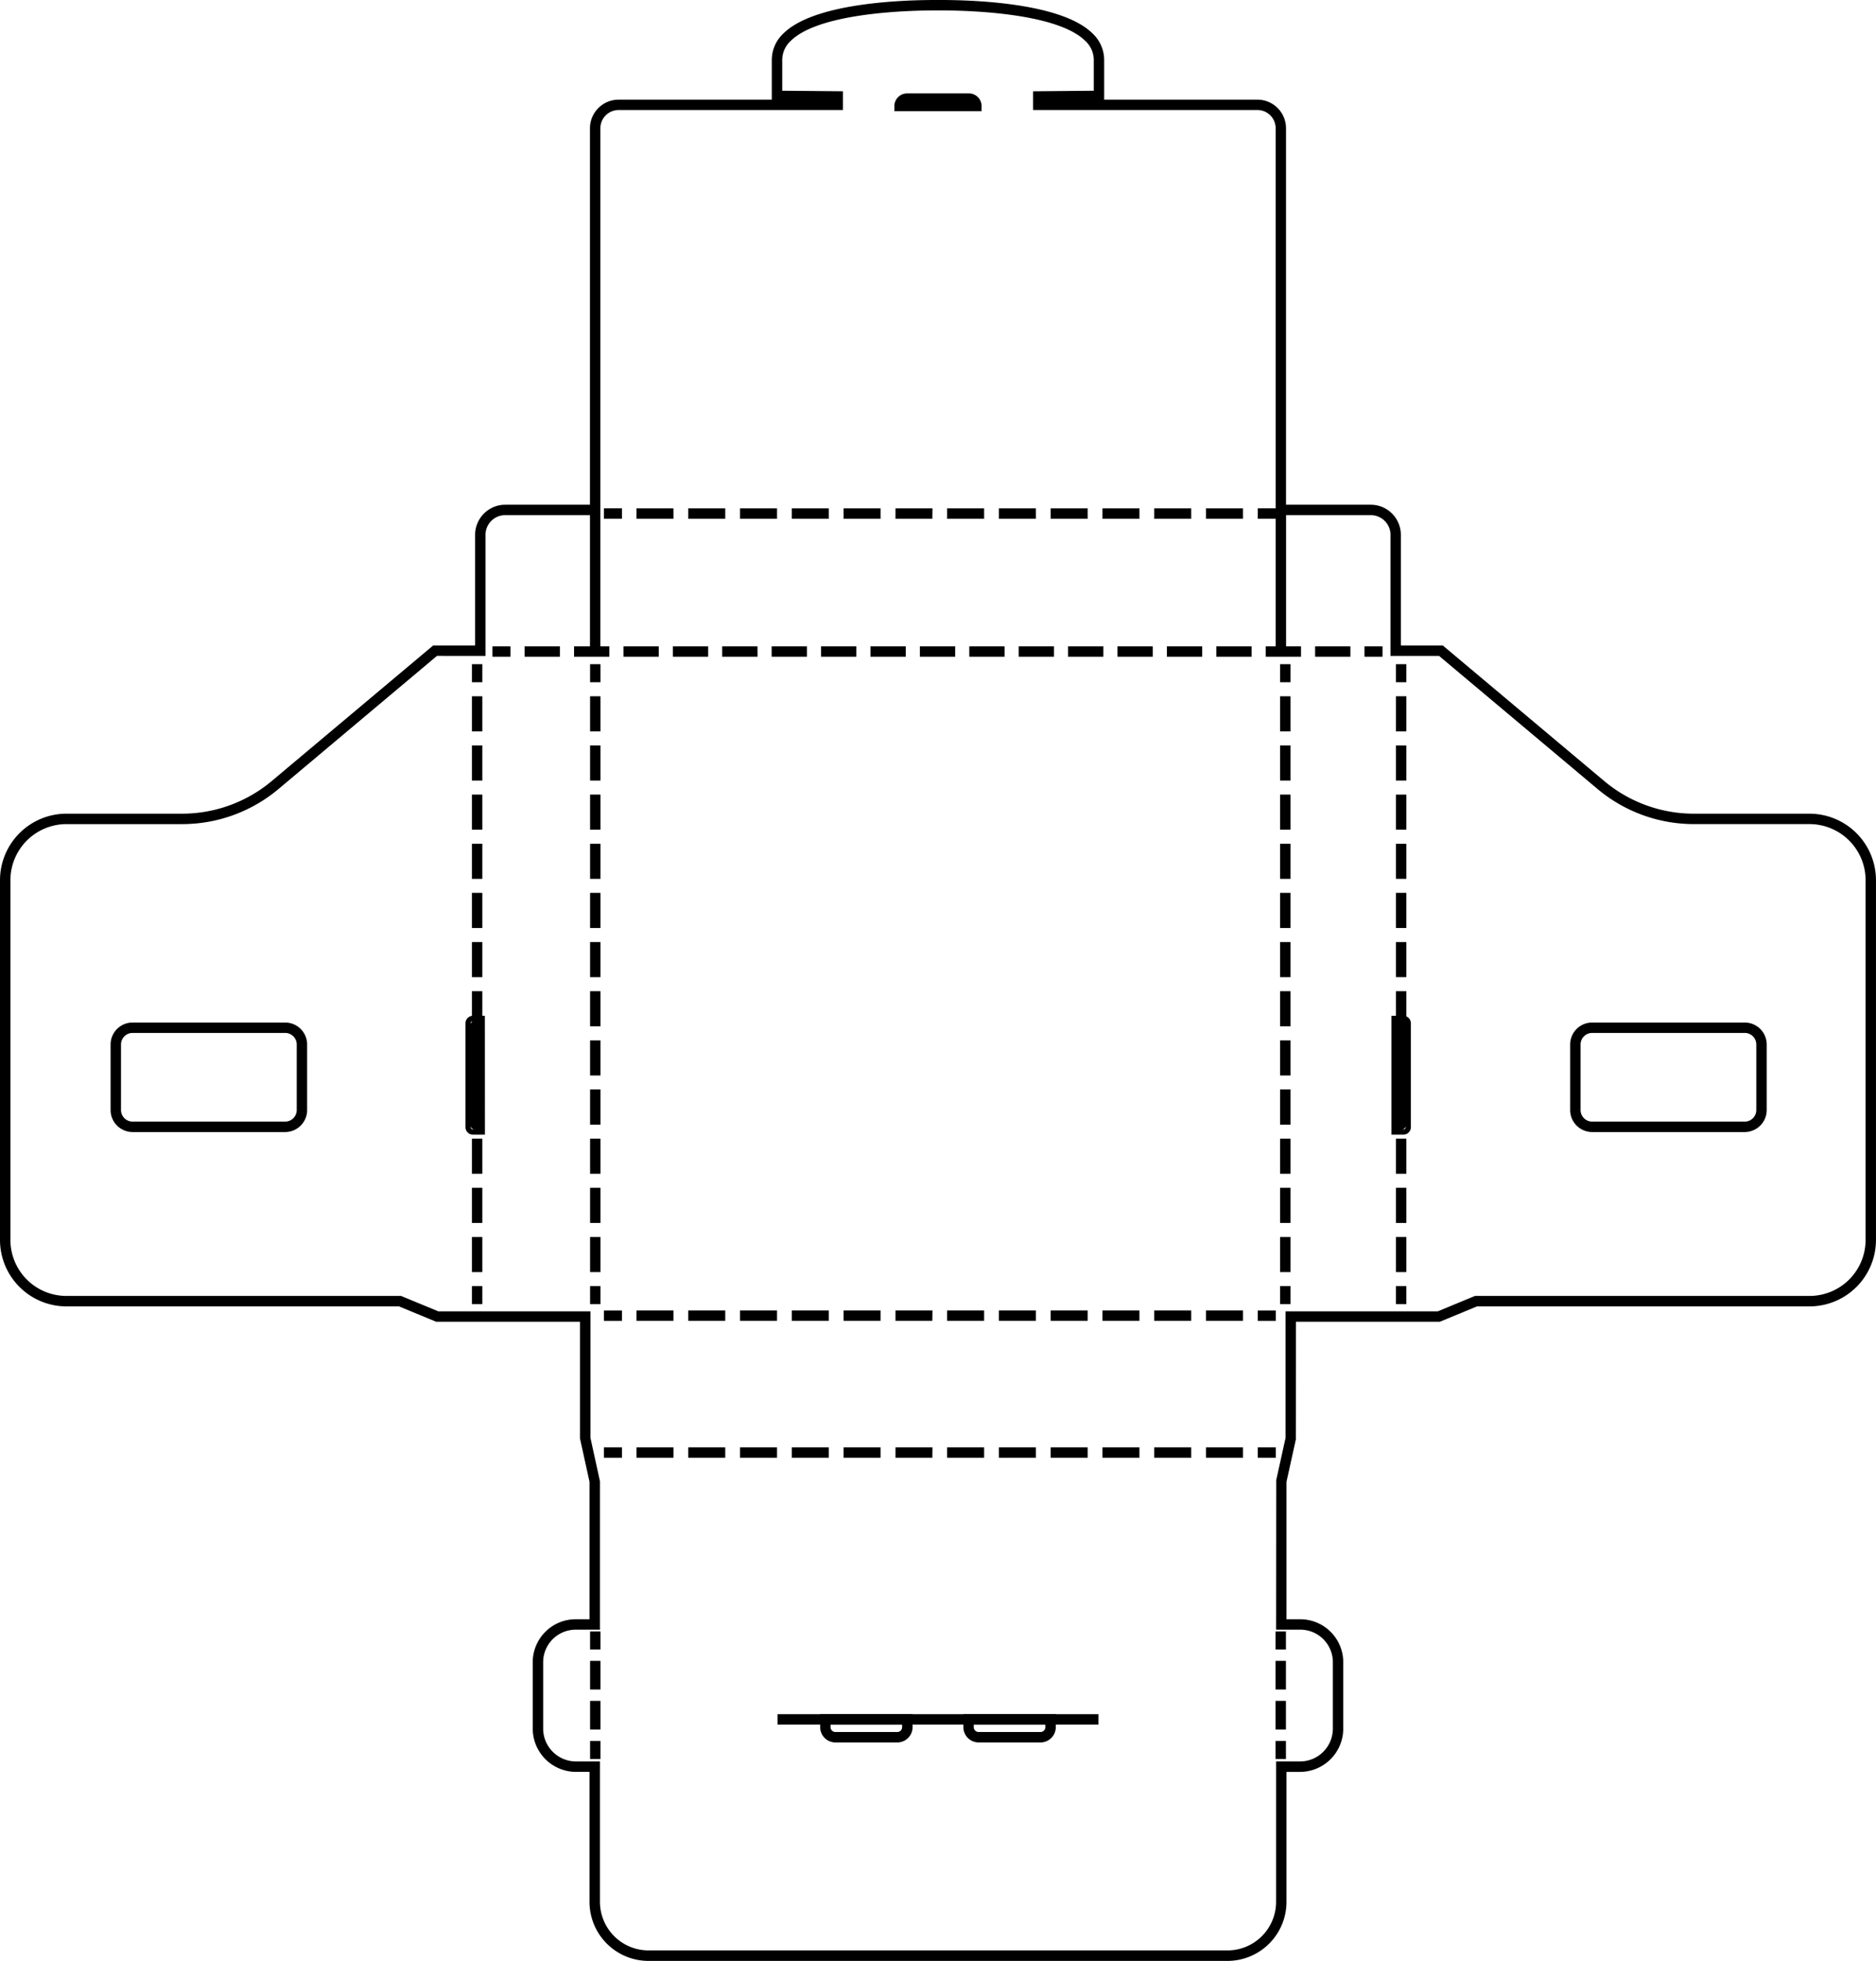 <svg xmlns="http://www.w3.org/2000/svg" width="137.692" height="143.854" viewBox="0 0 137.692 143.854"><g transform="translate(687.115 -2125.453)"><g transform="translate(-687.115 2125.453)"><path d="M80.413,236.208h-11.2a1.615,1.615,0,0,1-1.613-1.614v-4.807a1.615,1.615,0,0,1,1.613-1.613h11.2a1.615,1.615,0,0,1,1.613,1.613v4.807A1.615,1.615,0,0,1,80.413,236.208Zm-11.2-7.27a.85.85,0,0,0-.849.849v4.807a.85.85,0,0,0,.849.849h11.2a.85.85,0,0,0,.849-.849v-4.807a.85.85,0,0,0-.849-.849Z" transform="translate(-59.483 -153.161)"/><g transform="translate(34.168 74.518)"><path d="M.941,0h.1a0,0,0,0,1,0,0V8.338a0,0,0,0,1,0,0h-.1A.941.941,0,0,1,0,7.4V.941A.941.941,0,0,1,.941,0Z" transform="translate(0.191 0.191)"/><path d="M137.177,235.6H136.3a.551.551,0,0,1-.551-.551v-7.619a.551.551,0,0,1,.551-.551h.873Zm-.873-8.338a.168.168,0,0,0-.169.169v7.619a.169.169,0,0,0,.169.169h.491V227.26Z" transform="translate(-135.753 -226.878)"/></g><g transform="translate(65.645 6.852)"><path d="M.926,0H5.094A.926.926,0,0,1,6.02.926v0a0,0,0,0,1,0,0H0a0,0,0,0,1,0,0v0A.926.926,0,0,1,.926,0Z" transform="translate(0.191 0.191)"/><path d="M224.5,51.162h-6.4v-.376a.933.933,0,0,1,.932-.932h4.538a.933.933,0,0,1,.932.932Zm-6.02-.382h5.638a.55.55,0,0,0-.55-.544h-4.538A.55.55,0,0,0,218.483,50.78Z" transform="translate(-218.101 -49.854)"/></g><path d="M136.461,175.783h-42.5a4.333,4.333,0,0,1-4.328-4.328v-9.54h-.993a3.177,3.177,0,0,1-3.174-3.174v-4.873a3.154,3.154,0,0,1,3.15-3.15h1.017V140.639l-.7-3.191v-8.553H78.381l-2.733-1.129H51.237a4.878,4.878,0,0,1-4.872-4.872V96.5a4.884,4.884,0,0,1,4.878-4.879h8.493a10.233,10.233,0,0,0,6.569-2.391l11.854-9.949h3.078V71.163a2.209,2.209,0,0,1,2.206-2.206h6.223V41.341a2.1,2.1,0,0,1,2.1-2.1h11.246V36.326a2.666,2.666,0,0,1,.843-1.933c2.252-2.246,8.686-2.473,11.356-2.464,2.671-.01,9.1.218,11.353,2.464a2.666,2.666,0,0,1,.843,1.933V39.24h11.247a2.1,2.1,0,0,1,2.1,2.1V68.957h6.223a2.208,2.208,0,0,1,2.206,2.206v8.119h3.078l11.854,9.949a10.233,10.233,0,0,0,6.569,2.391h8.493a4.884,4.884,0,0,1,4.878,4.879v26.393a4.878,4.878,0,0,1-4.872,4.872H154.774l-2.733,1.129H141.484l-.009,8.636-.687,3.108v10.08h1.017a3.154,3.154,0,0,1,3.15,3.15v4.873a3.177,3.177,0,0,1-3.174,3.174h-.993v9.54A4.333,4.333,0,0,1,136.461,175.783Zm-47.844-24.3a2.388,2.388,0,0,0-2.386,2.385v4.873a2.412,2.412,0,0,0,2.409,2.409H90.4v10.3a3.567,3.567,0,0,0,3.563,3.563h42.5a3.567,3.567,0,0,0,3.563-3.563v-10.3h1.758a2.412,2.412,0,0,0,2.409-2.409v-4.873a2.388,2.388,0,0,0-2.386-2.385h-1.781l.009-10.968.687-3.109V128.13h11.17L154.623,127h24.562a4.112,4.112,0,0,0,4.108-4.108V96.5a4.119,4.119,0,0,0-4.114-4.114h-8.493a11,11,0,0,1-7.06-2.57l-11.64-9.77h-3.564V71.163a1.443,1.443,0,0,0-1.441-1.441h-6.223v9.943h-.764V41.34A1.338,1.338,0,0,0,138.655,40H122.187V38.626l4.457-.041V36.326a1.9,1.9,0,0,0-.618-1.391c-2.107-2.1-8.812-2.253-10.814-2.241-2.008-.011-8.709.14-10.816,2.241a1.9,1.9,0,0,0-.618,1.391v2.258l4.457.041V40H91.768a1.338,1.338,0,0,0-1.337,1.337V79.664h-.764V69.721H83.443A1.443,1.443,0,0,0,82,71.163v8.883H78.437L66.8,89.817a11,11,0,0,1-7.06,2.57H51.243A4.119,4.119,0,0,0,47.129,96.5v26.393A4.112,4.112,0,0,0,51.237,127H75.8l2.733,1.129H89.7v9.276l.7,3.191v10.886Z" transform="translate(-46.365 -31.929)"/><path d="M360.672,236.208h-11.2a1.615,1.615,0,0,1-1.613-1.614v-4.807a1.615,1.615,0,0,1,1.613-1.613h11.2a1.615,1.615,0,0,1,1.613,1.613v4.807A1.616,1.616,0,0,1,360.672,236.208Zm-11.2-7.27a.85.85,0,0,0-.849.849v4.807a.85.85,0,0,0,.849.849h11.2a.85.85,0,0,0,.849-.849v-4.807a.85.85,0,0,0-.849-.849Z" transform="translate(-232.614 -153.161)"/><g transform="translate(102.129 74.518)"><path d="M.941,0h.1a0,0,0,0,1,0,0V8.338a0,0,0,0,1,0,0h-.1A.941.941,0,0,1,0,7.4V.941A.941.941,0,0,1,.941,0Z" transform="translate(1.233 8.529) rotate(180)"/><path d="M314.42,235.6h-.873v-8.72h.873a.551.551,0,0,1,.551.551v7.619A.552.552,0,0,1,314.42,235.6Zm-.491-.382h.491a.169.169,0,0,0,.169-.169v-7.619a.169.169,0,0,0-.169-.169h-.491Z" transform="translate(-313.547 -226.878)"/></g><g transform="translate(36.145 47.414)"><rect width="1.324" height="0.764" transform="translate(0 0)"/><path d="M207.707,156.735h-2.59v-.764h2.59Zm-3.626,0h-2.59v-.764h2.59Zm-3.626,0h-2.59v-.764h2.59Zm-3.626,0h-2.59v-.764h2.59Zm-3.626,0h-2.59v-.764h2.59Zm-3.626,0h-2.59v-.764h2.59Zm-3.626,0h-2.59v-.764h2.59Zm-3.626,0h-2.59v-.764h2.59Zm-3.626,0h-2.59v-.764h2.59Zm-3.626,0h-2.59v-.764h2.59Zm-3.626,0h-2.59v-.764h2.59Zm-3.626,0h-2.59v-.764h2.59Zm-3.626,0H161.6v-.764h2.59Zm-3.626,0h-2.59v-.764h2.59Zm-3.626,0h-2.59v-.764h2.59Zm-3.626,0h-2.59v-.764h2.59Zm-3.626,0H147.1v-.764h2.59Z" transform="translate(-144.738 -155.971)"/><rect width="1.324" height="0.764" transform="translate(64.004 0)"/></g><g transform="translate(34.636 48.724)"><rect width="0.764" height="1.324" transform="translate(0 45.625)"/><path d="M137.742,207.8h-.764v-2.576h.764Zm0-3.606h-.764v-2.576h.764Zm0-3.606h-.764v-2.576h.764Zm0-3.606h-.764V194.4h.764Zm0-3.606h-.764V190.8h.764Zm0-3.606h-.764v-2.576h.764Zm0-3.606h-.764v-2.576h.764Zm0-3.606h-.764V179.98h.764Zm0-3.606h-.764v-2.576h.764Zm0-3.606h-.764v-2.576h.764Zm0-3.606h-.764v-2.576h.764Zm0-3.606h-.764v-2.576h.764Z" transform="translate(-136.978 -163.202)"/><rect width="0.764" height="1.324" transform="translate(0)"/></g><g transform="translate(102.458 48.724)"><rect width="0.764" height="1.324" transform="translate(0 45.625)"/><path d="M315.174,207.8h-.764v-2.576h.764Zm0-3.606h-.764v-2.576h.764Zm0-3.606h-.764v-2.576h.764Zm0-3.606h-.764V194.4h.764Zm0-3.606h-.764V190.8h.764Zm0-3.606h-.764v-2.576h.764Zm0-3.606h-.764v-2.576h.764Zm0-3.606h-.764V179.98h.764Zm0-3.606h-.764v-2.576h.764Zm0-3.606h-.764v-2.576h.764Zm0-3.606h-.764v-2.576h.764Zm0-3.606h-.764v-2.576h.764Z" transform="translate(-314.41 -163.202)"/><rect width="0.764" height="1.324"/></g><g transform="translate(44.325 96.138)"><rect width="1.324" height="0.764" transform="translate(0 0)"/><path d="M213.124,284.2h-2.713v-.764h2.713Zm-3.8,0h-2.713v-.764h2.713Zm-3.8,0h-2.713v-.764h2.713Zm-3.8,0h-2.714v-.764h2.714Zm-3.8,0h-2.713v-.764h2.713Zm-3.8,0h-2.714v-.764h2.714Zm-3.8,0H187.62v-.764h2.713Zm-3.8,0h-2.713v-.764h2.713Zm-3.8,0h-2.713v-.764h2.713Zm-3.8,0h-2.713v-.764h2.713Zm-3.8,0h-2.713v-.764h2.713Zm-3.8,0h-2.713v-.764h2.713Z" transform="translate(-166.218 -283.44)"/><rect width="1.324" height="0.764" transform="translate(47.992 0)"/></g><g transform="translate(44.325 106.177)"><rect width="1.324" height="0.764" transform="translate(0 0)"/><path d="M213.124,310.465h-2.713V309.7h2.713Zm-3.8,0h-2.713V309.7h2.713Zm-3.8,0h-2.713V309.7h2.713Zm-3.8,0h-2.714V309.7h2.714Zm-3.8,0h-2.713V309.7h2.713Zm-3.8,0h-2.714V309.7h2.714Zm-3.8,0H187.62V309.7h2.713Zm-3.8,0h-2.713V309.7h2.713Zm-3.8,0h-2.713V309.7h2.713Zm-3.8,0h-2.713V309.7h2.713Zm-3.8,0h-2.713V309.7h2.713Zm-3.8,0h-2.713V309.7h2.713Z" transform="translate(-166.218 -309.701)"/><rect width="1.324" height="0.764" transform="translate(47.992 0)"/></g><g transform="translate(43.31 48.724)"><rect width="0.764" height="1.324" transform="translate(0 45.625)"/><path d="M160.434,207.8h-.764v-2.576h.764Zm0-3.606h-.764v-2.576h.764Zm0-3.606h-.764v-2.576h.764Zm0-3.606h-.764V194.4h.764Zm0-3.606h-.764V190.8h.764Zm0-3.606h-.764v-2.576h.764Zm0-3.606h-.764v-2.576h.764Zm0-3.606h-.764V179.98h.764Zm0-3.606h-.764v-2.576h.764Zm0-3.606h-.764v-2.576h.764Zm0-3.606h-.764v-2.576h.764Zm0-3.606h-.764v-2.576h.764Z" transform="translate(-159.67 -163.202)"/><rect width="0.764" height="1.324"/></g><g transform="translate(93.953 48.724)"><rect width="0.764" height="1.324" transform="translate(0 45.625)"/><path d="M292.923,207.8h-.764v-2.576h.764Zm0-3.606h-.764v-2.576h.764Zm0-3.606h-.764v-2.576h.764Zm0-3.606h-.764V194.4h.764Zm0-3.606h-.764V190.8h.764Zm0-3.606h-.764v-2.576h.764Zm0-3.606h-.764v-2.576h.764Zm0-3.606h-.764V179.98h.764Zm0-3.606h-.764v-2.576h.764Zm0-3.606h-.764v-2.576h.764Zm0-3.606h-.764v-2.576h.764Zm0-3.606h-.764v-2.576h.764Z" transform="translate(-292.159 -163.202)"/><rect width="0.764" height="1.324" transform="translate(0)"/></g><g transform="translate(44.325 37.292)"><rect width="1.324" height="0.764" transform="translate(0 0)"/><path d="M213.124,130.255h-2.713v-.764h2.713Zm-3.8,0h-2.713v-.764h2.713Zm-3.8,0h-2.713v-.764h2.713Zm-3.8,0h-2.714v-.764h2.714Zm-3.8,0h-2.713v-.764h2.713Zm-3.8,0h-2.714v-.764h2.714Zm-3.8,0H187.62v-.764h2.713Zm-3.8,0h-2.713v-.764h2.713Zm-3.8,0h-2.713v-.764h2.713Zm-3.8,0h-2.713v-.764h2.713Zm-3.8,0h-2.713v-.764h2.713Zm-3.8,0h-2.713v-.764h2.713Z" transform="translate(-166.218 -129.49)"/><rect width="1.324" height="0.764" transform="translate(47.992 0)"/></g><g transform="translate(43.31 119.686)"><rect width="0.764" height="1.324" transform="translate(0 8.03)"/><path d="M160.434,355.73h-.764v-2.1h.764Zm0-2.934h-.764v-2.1h.764Z" transform="translate(-159.67 -348.538)"/><rect width="0.764" height="1.324"/></g><g transform="translate(93.619 119.686)"><rect width="0.764" height="1.324" transform="translate(0 8.03)"/><path d="M292.049,355.73h-.764v-2.1h.764Zm0-2.934h-.764v-2.1h.764Z" transform="translate(-291.285 -348.538)"/><rect width="0.764" height="1.324"/></g><g transform="translate(57.072 125.755)"><g transform="translate(3.126 0)"><path d="M209.513,362.993h-4.539a1.124,1.124,0,0,1-1.123-1.123v-.949h6.784v.949A1.124,1.124,0,0,1,209.513,362.993Zm-4.9-1.308v.185a.359.359,0,0,0,.358.359h4.539a.359.359,0,0,0,.358-.359v-.185Z" transform="translate(-203.852 -360.921)"/><path d="M237.012,362.993h-4.539a1.124,1.124,0,0,1-1.123-1.123v-.949h6.784v.949A1.124,1.124,0,0,1,237.012,362.993Zm-4.9-1.308v.185a.359.359,0,0,0,.358.359h4.539a.359.359,0,0,0,.358-.359v-.185Z" transform="translate(-220.84 -360.921)"/></g><rect width="23.547" height="0.764"/></g></g></g></svg>